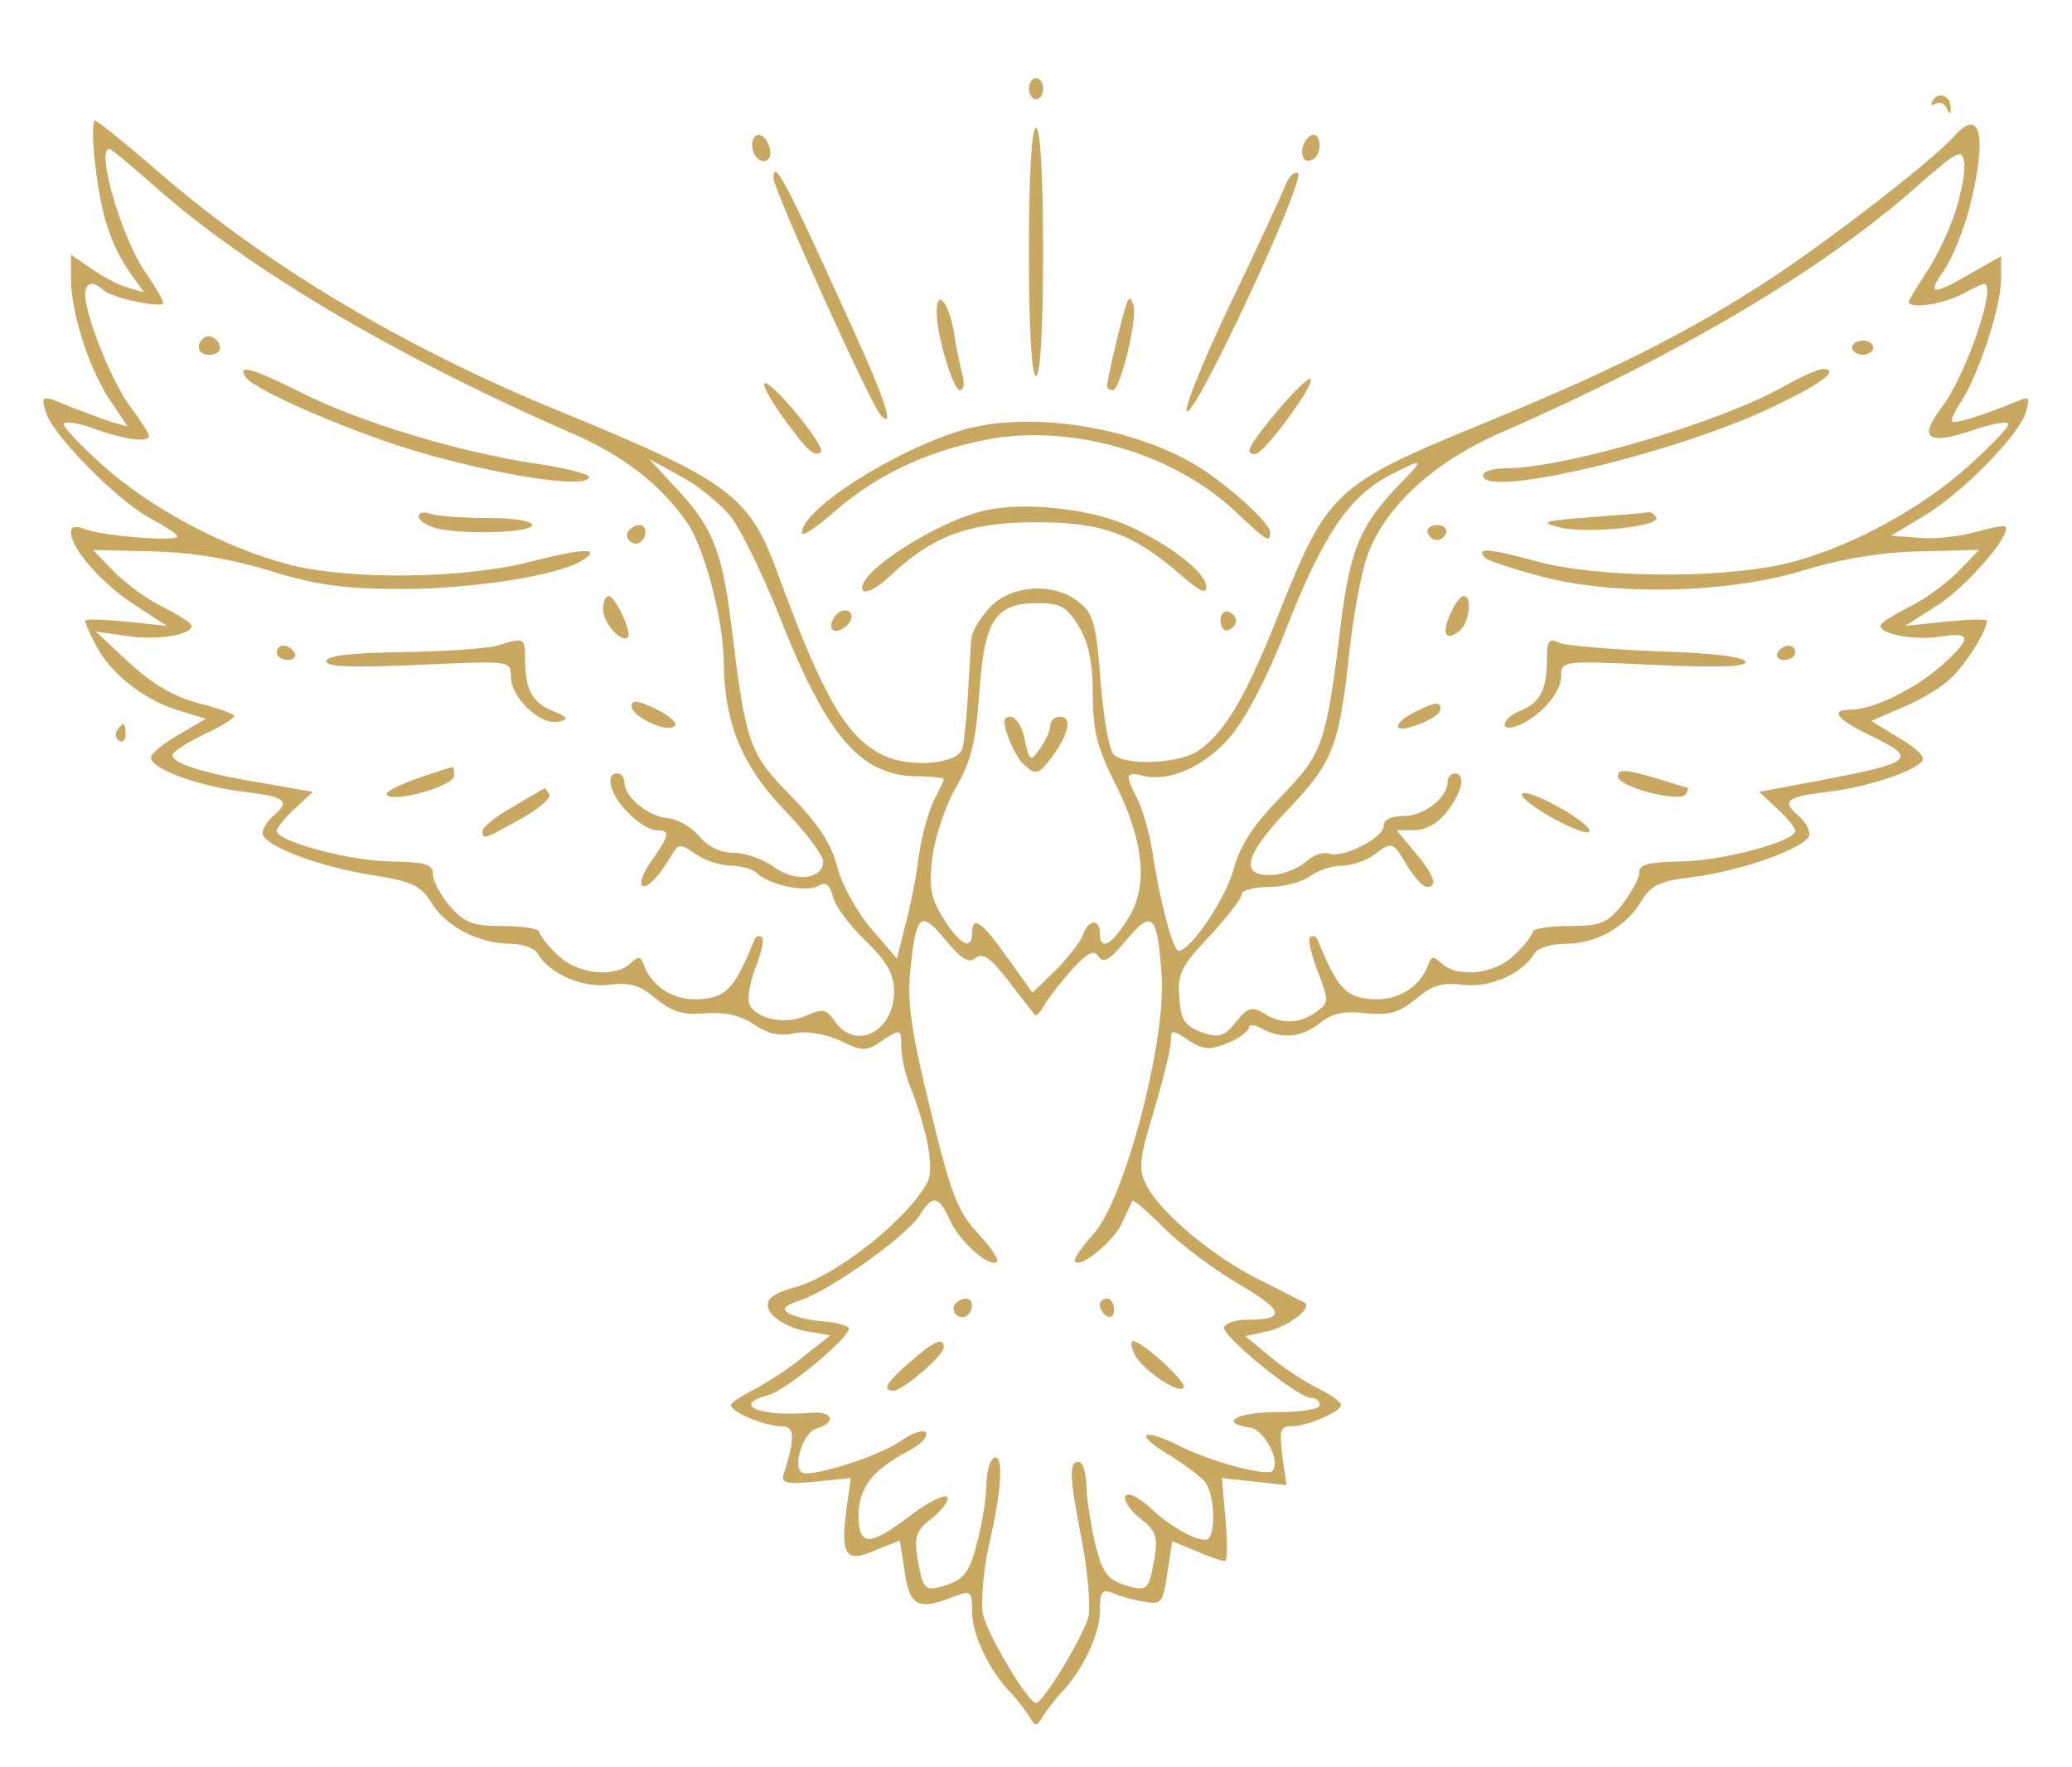 <svg preserveAspectRatio="xMidYMid meet" viewBox="104 123 292 249" xmlns="http://www.w3.org/2000/svg" version="1.0" style="max-height: 500px" width="292" height="249">
<g stroke="none" fill="#C9A961" transform="translate(0,500) scale(0.1,-0.1)">
<path d="M2490 3645 c0 -8 5 -15 10 -15 6 0 10 7 10 15 0 8 -4 15 -10 15 -5 0&#10;-10 -7 -10 -15z"/>
<path d="M3764 3629 c-4 -7 -3 -9 4 -5 5 3 13 0 15 -6 4 -9 6 -10 6 -1 1 17&#10;-16 25 -25 12z"/>
<path d="M1174 3540 c8 -72 22 -115 49 -154 l20 -28 -24 7 c-13 4 -36 16 -51&#10;27 l-28 19 0 -34 c0 -48 26 -128 55 -171 l25 -37 -22 6 c-13 4 -38 14 -57 21&#10;-43 18 -44 18 -36 -8 10 -32 103 -126 148 -149 20 -11 37 -22 37 -25 0 -8&#10;-110 1 -132 11 -12 4 -18 3 -18 -5 0 -23 43 -72 89 -102 l46 -30 -57 6 c-32 3&#10;-58 4 -58 1 0 -3 7 -19 15 -34 20 -40 69 -78 116 -92 l39 -12 -36 -21 c-21&#10;-12 -39 -26 -41 -32 -5 -16 65 -42 132 -50 58 -7 65 -13 40 -34 -8 -7 -15 -18&#10;-15 -24 0 -17 77 -47 153 -59 58 -9 70 -15 85 -39 19 -33 67 -58 111 -58 16 0&#10;34 -6 38 -13 17 -29 62 -49 100 -45 30 4 44 0 67 -19 23 -19 39 -24 70 -21 28&#10;2 50 -3 69 -16 19 -13 37 -17 57 -12 19 3 43 -1 65 -11 31 -15 36 -15 59 1 25&#10;16 26 16 26 -8 0 -14 5 -37 11 -53 26 -65 36 -120 26 -139 -28 -53 -132 -135&#10;-190 -149 -15 -4 -30 -11 -33 -17 -10 -15 16 -37 52 -44 l34 -6 -38 -30 c-20&#10;-17 -52 -37 -69 -46 -18 -9 -33 -19 -33 -22 0 -10 48 -30 71 -30 19 0 20 -15&#10;3 -69 -3 -11 6 -13 45 -9 l50 5 -6 -43 c-9 -66 -1 -77 40 -59 l35 14 7 -44 c7&#10;-49 19 -55 69 -35 25 9 26 8 26 -23 0 -31 26 -85 56 -114 7 -8 18 -22 24 -31&#10;9 -16 11 -16 20 0 6 9 17 23 24 31 30 30 56 83 56 116 0 28 3 32 18 26 9 -4&#10;29 -10 44 -12 25 -5 27 -2 33 40 l7 45 34 -14 c18 -8 36 -14 40 -14 4 0 4 26&#10;1 59 l-5 58 46 -5 45 -5 -6 42 c-4 35 -3 41 13 41 23 0 70 21 70 30 0 4 -15&#10;15 -32 23 -18 9 -49 29 -68 45 l-35 29 32 7 c29 7 62 32 52 40 -2 1 -30 15&#10;-61 31 -65 31 -142 95 -162 134 -12 23 -11 36 10 105 13 44 24 88 24 98 0 17&#10;1 18 25 2 21 -14 30 -14 55 -4 17 7 30 17 30 22 0 5 9 4 19 -2 29 -15 56 -12&#10;82 9 17 13 34 17 64 13 33 -3 47 1 70 20 24 20 38 24 68 20 38 -4 83 16 100&#10;45 4 7 24 13 43 13 44 0 86 24 107 60 14 23 26 28 72 34 69 8 165 43 165 60 0&#10;8 -7 19 -15 26 -25 21 -18 27 40 34 61 7 135 33 135 47 0 6 -16 19 -37 31&#10;l-36 22 44 19 c24 10 55 28 67 40 22 20 52 68 52 82 0 3 -26 2 -57 -1 l-58 -6&#10;47 30 c41 27 104 100 94 110 -2 2 -21 -2 -43 -8 -21 -6 -56 -10 -78 -8 l-40 3&#10;45 27 c54 32 135 114 145 147 6 21 5 23 -11 16 -46 -19 -89 -33 -93 -29 -2 2&#10;4 15 14 30 24 38 55 132 55 170 l0 33 -42 -24 c-55 -32 -63 -31 -39 3 11 15&#10;27 54 36 87 26 101 17 146 -21 103 -33 -37 -196 -162 -279 -214 -112 -71 -216&#10;-122 -395 -195 -197 -81 -210 -94 -275 -257 -49 -124 -77 -172 -116 -200 -26&#10;-18 -103 -22 -120 -5 -6 6 -14 53 -18 103 -6 80 -10 95 -30 111 -35 29 -96 25&#10;-126 -7 -14 -15 -25 -34 -26 -43 -1 -9 -3 -45 -5 -81 -2 -36 -6 -70 -8 -76 -8&#10;-21 -74 -26 -110 -9 -53 25 -86 82 -150 257 -40 110 -68 130 -306 228 -219 89&#10;-416 207 -567 338 -46 40 -86 72 -89 72 -4 0 -4 -27 0 -60z m88 -36 c129 -114&#10;336 -236 578 -342 78 -33 130 -74 168 -128 25 -36 52 -139 52 -199 1 -83 25&#10;-143 84 -205 31 -32 56 -65 56 -74 0 -25 -39 -30 -69 -8 -15 11 -40 20 -56 20&#10;-18 0 -37 8 -49 23 -12 14 -32 25 -45 26 -27 2 -61 30 -61 50 0 7 -4 13 -10&#10;13 -18 0 -10 -31 15 -55 13 -14 31 -25 40 -25 20 0 19 -6 -6 -42 -12 -16 -18&#10;-32 -14 -36 6 -6 25 14 44 47 7 12 12 11 32 -3 13 -9 35 -16 49 -16 14 0 31&#10;-5 36 -10 17 -17 69 -28 86 -19 12 7 17 3 22 -15 3 -13 24 -41 46 -62 30 -29&#10;40 -47 40 -71 0 -57 -54 -84 -83 -43 -12 18 -18 19 -40 9 -30 -14 -72 -5 -81&#10;16 -3 9 1 32 9 52 8 20 12 39 9 42 -4 3 -9 2 -11 -4 -28 -68 -39 -80 -75 -83&#10;-37 -3 -69 16 -81 49 -4 11 -7 12 -18 2 -22 -22 -77 -16 -104 12 -14 13 -25&#10;28 -25 32 0 4 -23 8 -51 8 -43 0 -54 4 -75 28 -13 15 -24 36 -24 45 0 14 -10&#10;17 -58 18 -56 0 -162 28 -162 43 0 4 11 18 25 31 l26 24 -74 13 c-85 14 -130&#10;29 -123 41 3 5 23 17 45 28 23 10 41 22 41 25 0 3 -23 11 -50 18 -35 9 -65 27&#10;-98 57 l-47 44 42 -6 c43 -7 93 1 93 14 0 4 -18 15 -39 26 -22 10 -53 33 -70&#10;50 l-30 31 82 -2 c54 -1 110 -10 166 -27 68 -21 106 -26 189 -26 97 0 219 19&#10;252 40 29 18 4 18 -70 -1 -95 -25 -259 -27 -345 -4 -90 24 -193 79 -260 139&#10;-33 30 -58 56 -55 59 3 4 24 0 45 -8 42 -15 75 -19 75 -9 0 3 -11 20 -25 39&#10;-26 33 -65 130 -65 160 0 17 11 20 26 6 11 -11 84 -26 84 -18 0 4 -11 23 -25&#10;43 -34 49 -70 174 -51 174 3 0 33 -25 68 -56z m2533 -34 c-9 -27 -27 -65 -41&#10;-85 -13 -20 -24 -38 -24 -40 0 -11 47 -4 74 10 15 8 30 15 32 15 19 0 -26&#10;-131 -61 -176 -32 -42 -18 -52 46 -30 24 8 46 13 49 9 3 -3 -22 -29 -55 -59&#10;-72 -65 -179 -121 -266 -140 -96 -20 -260 -18 -344 5 -65 18 -87 20 -72 5 3&#10;-4 37 -15 74 -25 104 -29 265 -26 374 7 56 17 112 26 166 27 l82 2 -30 -31&#10;c-17 -17 -48 -40 -70 -50 -21 -11 -39 -22 -39 -26 0 -12 49 -21 86 -15 43 7&#10;43 -3 -1 -42 -38 -33 -96 -61 -126 -61 -32 0 -21 -14 32 -39 61 -30 54 -36&#10;-72 -60 l-90 -17 26 -24 c14 -13 25 -27 25 -31 0 -15 -106 -43 -162 -43 -45&#10;-1 -58 -4 -58 -16 0 -8 -11 -28 -24 -45 -21 -26 -30 -30 -75 -30 -28 0 -51 -4&#10;-51 -8 0 -4 -11 -19 -25 -32 -27 -28 -82 -34 -104 -12 -11 10 -14 9 -18 -2&#10;-12 -33 -44 -52 -81 -49 -36 3 -47 15 -75 83 -2 6 -7 7 -11 4 -3 -3 2 -25 11&#10;-48 16 -42 16 -44 -2 -57 -23 -17 -49 -18 -74 -2 -17 10 -23 8 -39 -12 -17&#10;-21 -24 -23 -48 -15 -24 9 -30 17 -32 48 -3 34 2 45 42 87 25 27 46 54 46 60&#10;0 5 17 10 38 10 21 0 47 7 58 15 10 8 31 15 45 15 14 0 34 7 45 15 26 20 27&#10;19 47 -15 10 -16 22 -30 28 -30 16 0 10 17 -17 49 l-26 31 25 0 c16 0 34 10&#10;46 26 22 28 27 54 11 54 -5 0 -10 -5 -10 -12 0 -22 -33 -48 -62 -48 -17 0 -28&#10;-5 -28 -14 0 -17 -58 -46 -77 -39 -8 3 -22 -2 -32 -11 -10 -9 -31 -18 -47 -19&#10;-48 -3 -41 27 21 92 63 66 72 89 86 216 5 50 16 112 25 139 23 69 93 135 191&#10;177 251 110 449 227 583 345 59 52 65 55 68 35 2 -12 -4 -44 -13 -71z m-1726&#10;-427 c14 -17 46 -82 70 -143 66 -167 113 -222 191 -224 22 0 40 -2 40 -4 0 -2&#10;-6 -15 -14 -30 -7 -15 -17 -49 -21 -77 -3 -27 -12 -72 -19 -98 l-12 -48 -36&#10;42 c-20 23 -42 63 -48 87 -8 32 -26 60 -65 100 -60 61 -64 73 -85 246 -13 101&#10;-26 134 -79 190 l-36 39 44 -24 c24 -13 55 -38 70 -56z m939 40 c-51 -54 -65&#10;-88 -78 -189 -21 -174 -26 -186 -85 -247 -39 -40 -57 -68 -66 -100 -10 -41&#10;-61 -117 -78 -117 -8 0 -27 72 -37 140 -4 25 -13 57 -20 72 -19 36 -18 41 6&#10;35 38 -10 88 13 124 55 22 26 53 85 81 158 50 126 86 180 143 210 51 26 51 25&#10;10 -17z m-448 -195 c14 -24 20 -51 20 -96 0 -49 6 -75 29 -121 43 -83 50 -150&#10;21 -195 -23 -38 -40 -47 -40 -21 0 21 -17 19 -24 -3 -4 -10 -21 -32 -39 -50&#10;l-32 -31 -35 49 c-36 51 -50 61 -50 35 0 -25 -17 -17 -40 20 -19 30 -21 45&#10;-16 88 4 29 19 73 33 97 21 36 28 63 33 132 7 104 22 128 82 128 33 0 41 -5&#10;58 -32z m-145 -468 c10 8 21 0 46 -32 18 -24 35 -45 37 -48 2 -3 8 3 14 14 6&#10;10 23 32 39 50 22 24 31 28 37 18 7 -10 16 -5 39 23 37 44 44 37 50 -49 7 -91&#10;-52 -317 -96 -365 -17 -19 -29 -36 -26 -39 9 -9 56 30 67 56 7 15 13 28 14 30&#10;1 2 22 -16 46 -40 24 -24 72 -59 106 -79 63 -37 65 -49 7 -49 -13 0 -26 -4&#10;-30 -10 -6 -10 103 -100 123 -100 6 0 12 -4 12 -10 0 -6 -27 -10 -60 -10 -57&#10;0 -84 -15 -38 -22 20 -3 44 -49 31 -61 -7 -8 -87 13 -130 35 -54 27 -66 18&#10;-16 -12 21 -13 44 -30 51 -38 15 -19 16 -82 1 -82 -17 0 -52 20 -80 47 -16 14&#10;-29 20 -33 15 -3 -6 6 -20 20 -31 23 -18 26 -26 21 -57 -8 -46 -10 -48 -44&#10;-37 -23 8 -30 18 -40 59 -6 27 -12 64 -12 82 -1 17 -5 32 -11 32 -14 0 -13&#10;-21 5 -113 8 -43 12 -91 9 -105 -6 -26 -64 -122 -74 -122 -11 0 -69 97 -75&#10;126 -3 17 1 62 9 98 18 77 21 130 6 121 -5 -3 -10 -21 -10 -38 0 -18 -6 -54&#10;-13 -81 -10 -40 -18 -51 -41 -59 -33 -11 -35 -9 -43 37 -5 31 -2 39 21 57 14&#10;11 24 25 21 29 -3 5 -26 -6 -51 -25 -59 -45 -74 -45 -74 0 0 38 20 64 70 90&#10;17 9 28 20 25 26 -4 5 -19 0 -36 -12 -30 -21 -127 -52 -139 -44 -14 9 3 58 21&#10;62 29 8 22 25 -8 22 -73 -6 -113 11 -60 25 26 7 119 85 113 95 -3 3 -19 8 -37&#10;9 -17 1 -38 6 -47 11 -11 6 -7 11 17 19 43 15 147 89 166 118 20 31 27 30 44&#10;-6 13 -30 57 -68 66 -58 3 3 -9 21 -27 40 -28 30 -38 55 -67 175 -27 110 -33&#10;152 -28 196 8 79 14 85 49 43 23 -28 33 -34 43 -26z"/>
<path d="M1326 3293 c-11 -11 -6 -23 9 -23 8 0 15 4 15 9 0 13 -16 22 -24 14z"/>
<path d="M1386 3239 c11 -18 140 -74 234 -103 120 -36 250 -56 250 -38 0 4&#10;-35 13 -77 19 -107 16 -245 58 -327 99 -72 36 -92 41 -80 23z"/>
<path d="M1630 3042 c0 -5 10 -12 23 -16 36 -10 137 -7 137 4 0 6 -28 10 -64&#10;10 -35 0 -71 3 -80 6 -9 3 -16 2 -16 -4z"/>
<path d="M1925 3021 c-6 -11 9 -23 19 -14 9 9 7 23 -3 23 -6 0 -12 -4 -16 -9z"/>
<path d="M1890 2911 c0 -19 26 -48 35 -39 6 6 -18 58 -27 58 -5 0 -8 -8 -8&#10;-19z"/>
<path d="M1740 2860 c-14 -4 -73 -8 -132 -9 -74 -1 -108 -5 -108 -13 0 -8 35&#10;-9 130 -5 130 6 130 6 130 -17 0 -29 42 -69 67 -63 15 3 14 6 -8 15 -29 12&#10;-39 30 -39 73 0 31 -1 31 -40 19z"/>
<path d="M1430 2850 c0 -5 7 -10 16 -10 8 0 12 5 9 10 -3 6 -10 10 -16 10 -5&#10;0 -9 -4 -9 -10z"/>
<path d="M1930 2775 c0 -15 51 -39 61 -28 4 4 -8 15 -27 24 -24 12 -34 13 -34&#10;4z"/>
<path d="M1628 2673 c-26 -9 -45 -19 -43 -23 8 -12 95 12 95 27 0 7 -1 13 -2&#10;12 -2 0 -24 -7 -50 -16z"/>
<path d="M1763 2633 c-24 -13 -43 -29 -43 -34 0 -13 2 -12 54 17 25 14 44 30&#10;40 35 -3 5 -6 9 -7 8 -1 -1 -21 -12 -44 -26z"/>
<path d="M3650 3280 c0 -5 7 -10 15 -10 8 0 15 5 15 10 0 6 -7 10 -15 10 -8 0&#10;-15 -4 -15 -10z"/>
<path d="M3555 3226 c-90 -51 -307 -115 -392 -116 -18 0 -33 -4 -33 -10 0 -33&#10;267 30 405 95 72 34 100 55 73 55 -7 -1 -31 -11 -53 -24z"/>
<path d="M3280 3041 c-65 -5 -71 -7 -43 -14 38 -10 145 1 137 14 -3 5 -8 8&#10;-12 7 -4 -1 -41 -4 -82 -7z"/>
<path d="M3052 3019 c2 -6 8 -10 13 -10 5 0 11 4 13 10 2 6 -4 11 -13 11 -9 0&#10;-15 -5 -13 -11z"/>
<path d="M3084 2905 c-13 -28 -7 -40 13 -24 14 12 18 49 6 49 -5 0 -13 -11&#10;-19 -25z"/>
<path d="M3220 2842 c0 -43 -9 -62 -36 -73 -27 -10 -33 -32 -6 -22 30 11 62&#10;46 62 69 0 23 0 23 130 17 88 -4 130 -3 130 4 0 7 -46 13 -122 15 -68 3 -131&#10;8 -140 12 -15 7 -18 3 -18 -22z"/>
<path d="M3545 2850 c-3 -5 1 -10 9 -10 9 0 16 5 16 10 0 6 -4 10 -9 10 -6 0&#10;-13 -4 -16 -10z"/>
<path d="M3033 2766 c-25 -12 -31 -26 -10 -22 24 6 47 18 47 27 0 11 -8 10&#10;-37 -5z"/>
<path d="M3320 2676 c0 -15 88 -38 96 -25 3 5 4 9 2 9 -2 0 -24 7 -50 15 -38&#10;11 -48 11 -48 1z"/>
<path d="M3185 2651 c-2 -5 18 -20 45 -35 28 -15 50 -23 50 -17 0 13 -89 62&#10;-95 52z"/>
<path d="M2461 2731 c6 -17 17 -36 26 -42 12 -11 18 -9 33 11 26 34 32 60 14&#10;60 -8 0 -14 -6 -14 -13 0 -7 -7 -22 -15 -33 -13 -18 -14 -17 -21 14 -3 17 -12&#10;32 -20 32 -10 0 -11 -7 -3 -29z"/>
<path d="M2385 1931 c-6 -11 9 -23 19 -14 9 9 7 23 -3 23 -6 0 -12 -4 -16 -9z"/>
<path d="M2590 1931 c0 -6 5 -13 10 -16 6 -3 10 1 10 9 0 9 -4 16 -10 16 -5 0&#10;-10 -4 -10 -9z"/>
<path d="M2323 1851 c-33 -28 -41 -41 -24 -41 13 0 71 50 71 61 0 15 -13 10&#10;-47 -20z"/>
<path d="M2639 1861 c12 -22 60 -55 69 -47 6 7 -57 65 -71 66 -4 0 -3 -8 2&#10;-19z"/>
<path d="M2490 3415 c0 -110 4 -175 10 -175 6 0 10 65 10 175 0 110 -4 175&#10;-10 175 -6 0 -10 -65 -10 -175z"/>
<path d="M2100 3566 c0 -17 14 -29 23 -20 8 8 -3 34 -14 34 -5 0 -9 -6 -9 -14z"/>
<path d="M2877 3566 c-6 -16 2 -28 14 -20 12 7 11 34 0 34 -5 0 -11 -6 -14&#10;-14z"/>
<path d="M2130 3519 c0 -16 137 -319 151 -334 23 -23 4 29 -63 174 -72 158&#10;-88 187 -88 160z"/>
<path d="M2851 3508 c-5 -13 -40 -89 -79 -170 -39 -82 -65 -148 -59 -148 15 0&#10;168 328 156 336 -5 3 -13 -5 -18 -18z"/>
<path d="M2360 3331 c0 -33 23 -111 33 -111 5 0 7 10 3 23 -3 12 -9 39 -12 60&#10;-7 41 -24 61 -24 28z"/>
<path d="M2627 3340 c-6 -17 -27 -106 -27 -114 0 -3 4 -6 8 -6 11 0 36 103 29&#10;121 -4 11 -6 11 -10 -1z"/>
<path d="M2841 3192 c-42 -51 -48 -62 -32 -62 12 0 85 99 78 106 -2 3 -23 -17&#10;-46 -44z"/>
<path d="M2142 3184 c35 -49 46 -59 55 -51 7 7 -66 97 -79 97 -5 0 6 -21 24&#10;-46z"/>
<path d="M2400 3165 c-95 -27 -230 -112 -230 -146 0 -6 21 8 46 30 58 51 130&#10;85 212 101 119 24 265 -18 352 -100 46 -43 50 -46 50 -30 0 13 -61 68 -104 94&#10;-89 54 -232 77 -326 51z"/>
<path d="M2430 3051 c-70 -15 -187 -91 -174 -113 4 -5 20 3 38 20 60 57 112&#10;76 206 76 94 0 137 -16 205 -75 25 -22 35 -27 35 -16 0 20 -52 60 -112 87 -52&#10;23 -145 33 -198 21z"/>
<path d="M2215 2899 c-4 -6 -5 -13 -2 -16 7 -7 27 6 27 18 0 12 -17 12 -25 -2z"/>
<path d="M2760 2895 c0 -9 5 -15 11 -13 6 2 11 8 11 13 0 5 -5 11 -11 13 -6 2&#10;-11 -4 -11 -13z"/>
<path d="M1205 2741 c-3 -5 -2 -12 3 -15 5 -3 9 1 9 9 0 17 -3 19 -12 6z"/>
</g>
</svg>